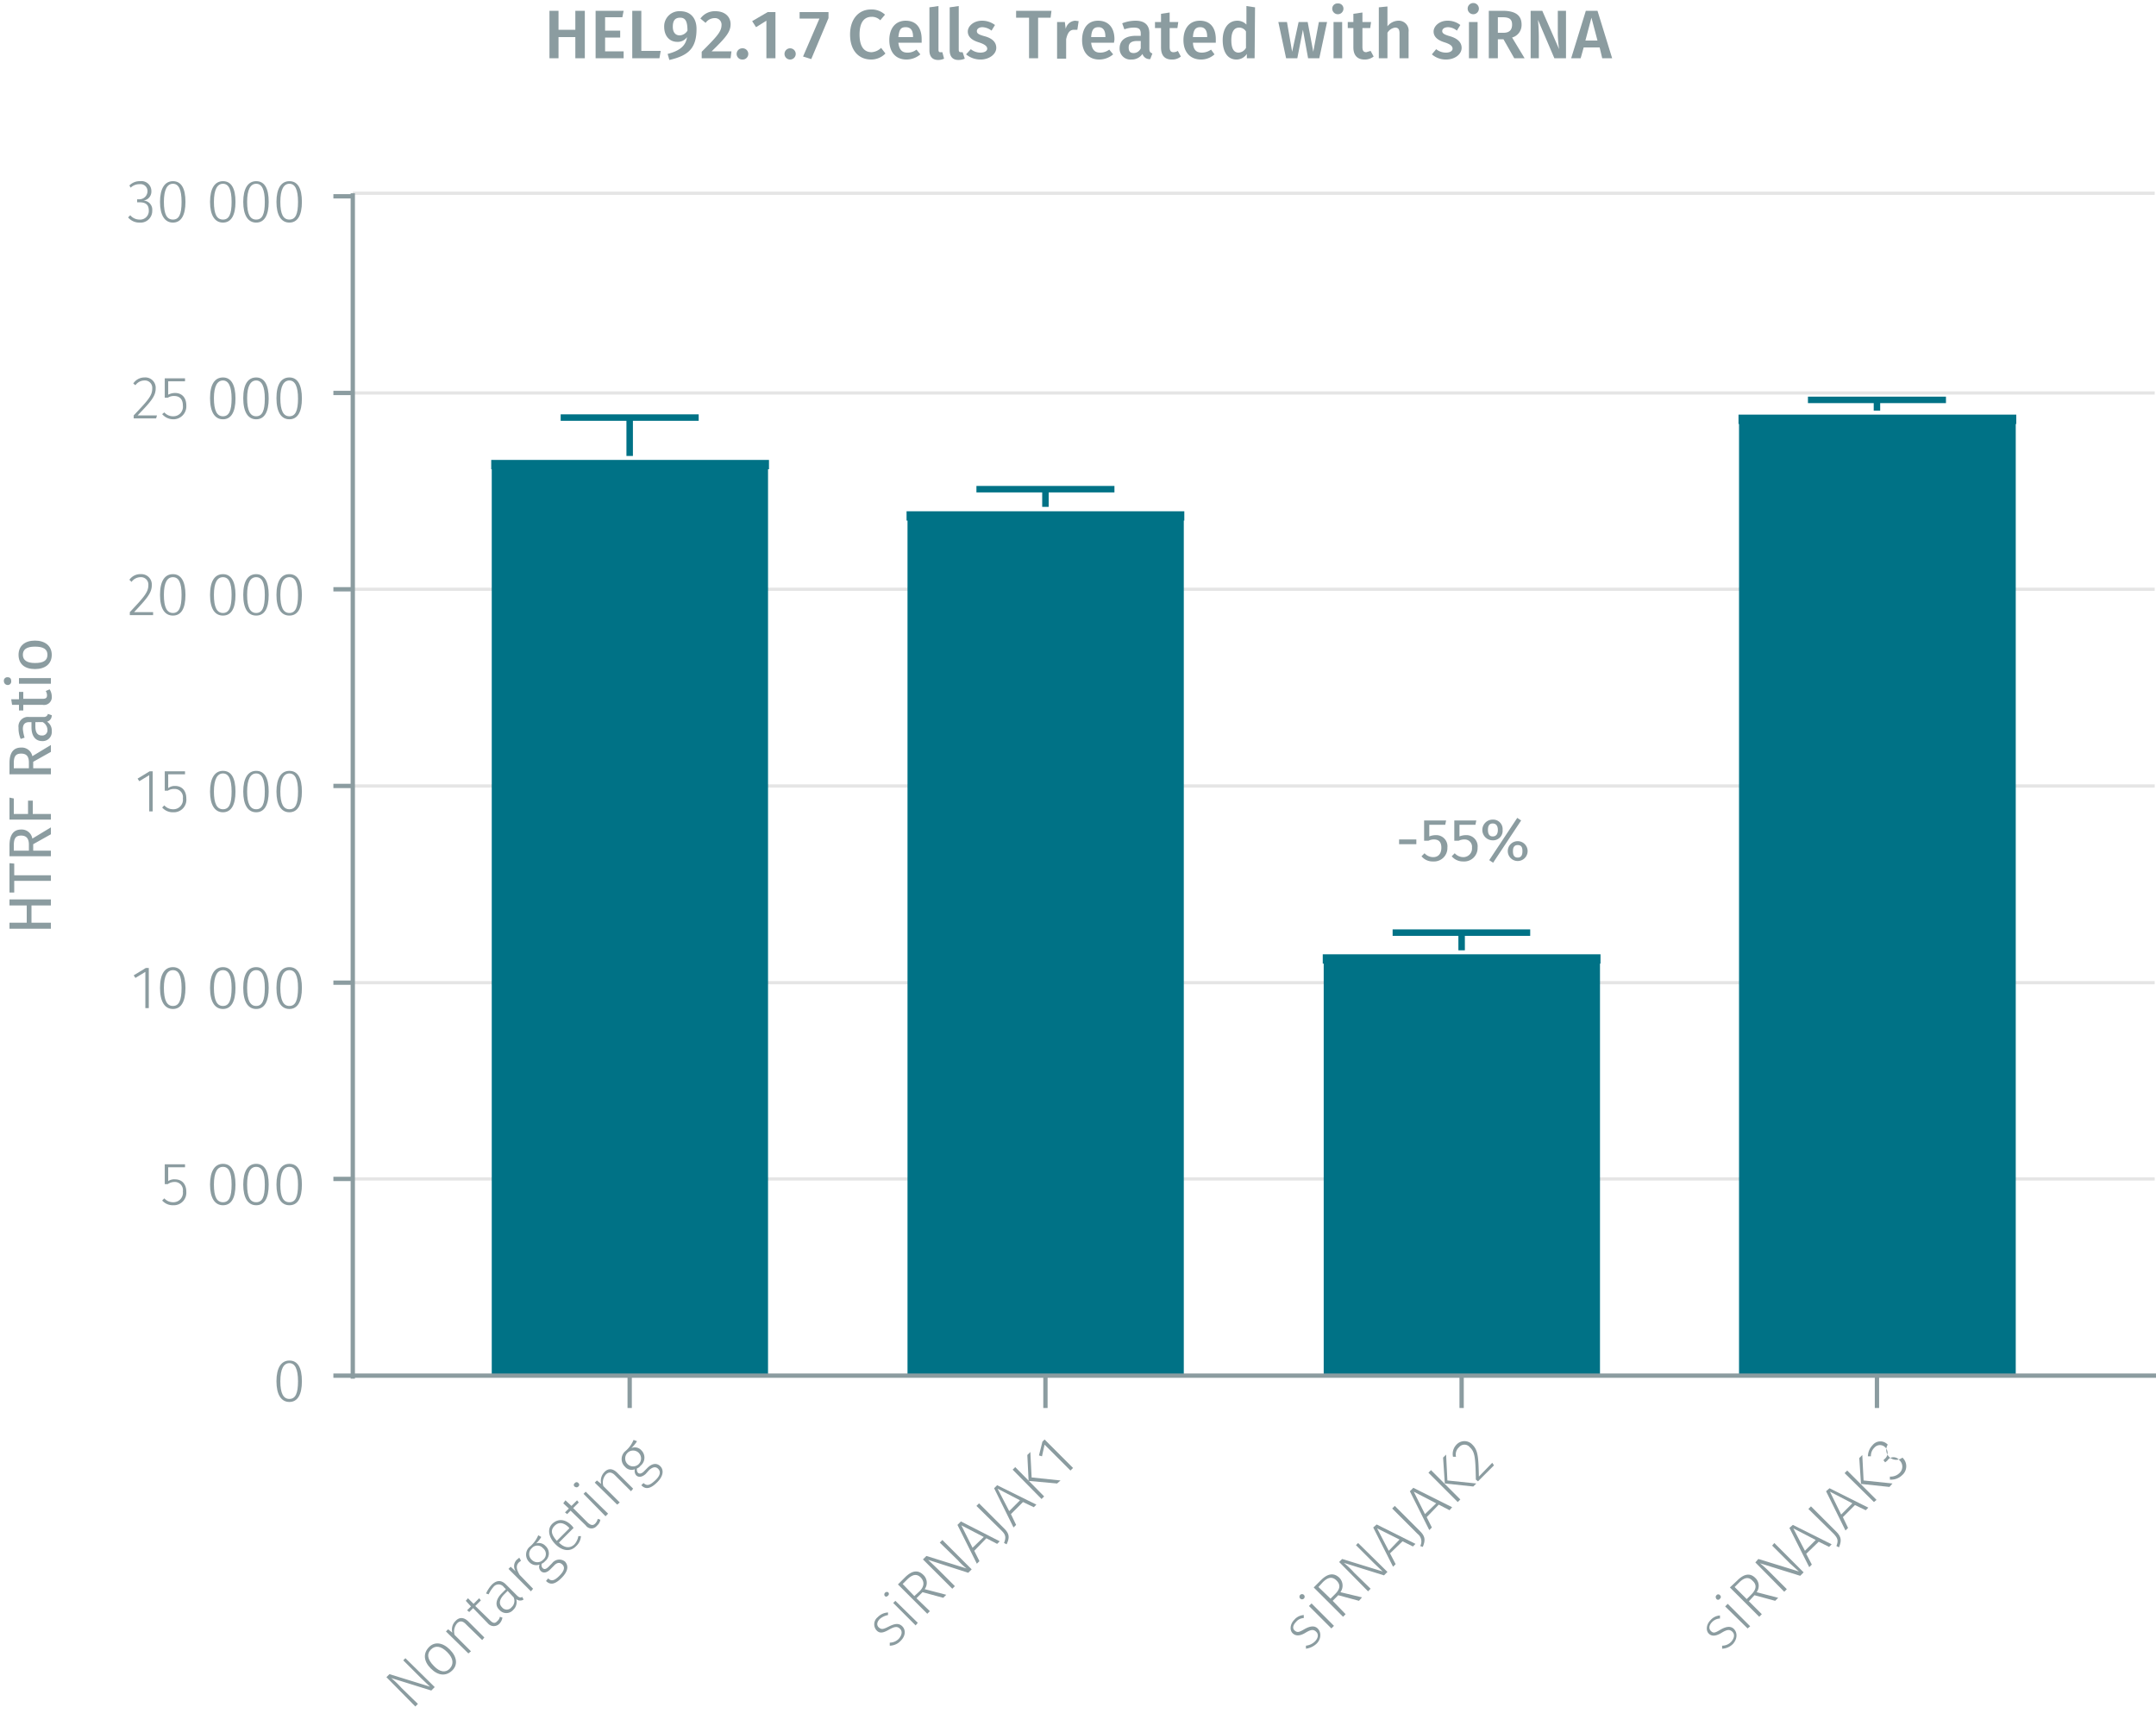 <svg id="Calque_1" data-name="Calque 1" xmlns="http://www.w3.org/2000/svg" xmlns:xlink="http://www.w3.org/1999/xlink" viewBox="0 0 499.9 400.2"><defs><clipPath id="clip-path"><rect x="81.8" y="45.5" width="417.8" height="273.38" fill="none"/></clipPath></defs><line x1="81.8" y1="273.3" x2="499.6" y2="273.3" fill="none" stroke="#e5e5e5" stroke-miterlimit="10" stroke-width="0.75"/><line x1="81.8" y1="227.8" x2="499.6" y2="227.8" fill="none" stroke="#e5e5e5" stroke-miterlimit="10" stroke-width="0.75"/><line x1="81.8" y1="182.2" x2="499.6" y2="182.2" fill="none" stroke="#e5e5e5" stroke-miterlimit="10" stroke-width="0.75"/><line x1="81.8" y1="136.6" x2="499.6" y2="136.6" fill="none" stroke="#e5e5e5" stroke-miterlimit="10" stroke-width="0.75"/><line x1="81.8" y1="91.1" x2="499.6" y2="91.1" fill="none" stroke="#e5e5e5" stroke-miterlimit="10" stroke-width="0.75"/><line x1="81.8" y1="44.8" x2="499.6" y2="44.8" fill="none" stroke="#e5e5e5" stroke-miterlimit="10" stroke-width="0.75"/><polyline points="115.1 107.7 115.1 318.9 177 318.9 177 107.7 115.1 107.7" fill="#007286" fill-rule="evenodd"/><g clip-path="url(#clip-path)"><polyline points="115.1 318.9 115.1 107.7 113.9 107.7 178.3 107.7 177 107.7 177 318.9" fill="none" stroke="#007286" stroke-miterlimit="1" stroke-width="2.16"/></g><polyline points="211.5 119.6 211.5 318.9 273.4 318.9 273.4 119.6 211.5 119.6" fill="#007286" fill-rule="evenodd"/><g clip-path="url(#clip-path)"><polyline points="211.5 318.9 211.5 119.6 210.2 119.6 274.6 119.6 273.4 119.6 273.4 318.9" fill="none" stroke="#007286" stroke-miterlimit="1" stroke-width="2.16"/></g><polyline points="308 222.3 308 318.9 369.9 318.9 369.9 222.3 308 222.3" fill="#007286" fill-rule="evenodd"/><g clip-path="url(#clip-path)"><polyline points="308 318.9 308 222.3 306.7 222.3 371.1 222.3 369.9 222.3 369.9 318.9" fill="none" stroke="#007286" stroke-miterlimit="1" stroke-width="2.16"/></g><polyline points="404.3 97.2 404.3 318.9 466.3 318.9 466.3 97.2 404.3 97.2" fill="#007286" fill-rule="evenodd"/><g clip-path="url(#clip-path)"><polyline points="404.3 318.9 404.3 97.2 403.1 97.2 467.5 97.2 466.3 97.2 466.3 318.9" fill="none" stroke="#007286" stroke-miterlimit="1" stroke-width="2.16"/></g><path d="M100,391.9,90.7,389a20.9,20.9,0,0,1,2.4,2.3l3.8,3.7-.6.6-6.7-6.8.7-.7,9.4,2.9-2.1-2-4.1-4.1.5-.5,6.8,6.7Z" fill="#8b9ca0"/><path d="M104.3,382.4c1.7,1.7,1.9,3.6.5,4.9s-3.2,1.2-4.9-.5-1.8-3.5-.5-4.9S102.6,380.7,104.3,382.4Zm-3.7,3.8c1.4,1.5,2.8,1.6,3.7.6s.9-2.3-.6-3.8-2.8-1.6-3.8-.6S99.1,384.7,100.6,386.2Z" fill="#8b9ca0"/><path d="M108.6,375.9l3.7,3.7-.5.6-3.7-3.6c-.8-.9-1.5-.9-2.1-.3a2.9,2.9,0,0,0-.6,2.7l3.8,3.8-.6.5-5.2-5.1.5-.5,1,.8a2.7,2.7,0,0,1,.7-2.7C106.5,374.8,107.6,374.9,108.6,375.9Z" fill="#8b9ca0"/><path d="M115.8,376.4a1.8,1.8,0,0,1-2.7-.1l-3.4-3.5-.9.9-.5-.4.9-.9-1.2-1.3.5-.6,1.3,1.3,1.3-1.3.4.5-1.3,1.3,3.5,3.4c.6.6,1.1.7,1.6.1a1.7,1.7,0,0,0,.6-1l.6.2A2.7,2.7,0,0,1,115.8,376.4Z" fill="#8b9ca0"/><path d="M121.1,370.2l.3.6a1.4,1.4,0,0,1-1.7-.1,2.5,2.5,0,0,1-.7,2.5,2.1,2.1,0,0,1-3.2,0c-1.1-1-.8-2.5.5-3.8l1-1-.5-.5a1.5,1.5,0,0,0-2.4,0,7.1,7.1,0,0,0-1.1,1.7l-.6-.2a7.7,7.7,0,0,1,1.3-2c1.2-1.2,2.3-1.1,3.3-.1l2.5,2.5C120.4,370.4,120.7,370.4,121.1,370.2Zm-2,.1-1.4-1.5-.9.9c-1,1.1-1.2,2.1-.4,2.9a1.4,1.4,0,0,0,2.2,0A2,2,0,0,0,119.1,370.3Z" fill="#8b9ca0"/><path d="M120.4,361.1l.4.7-.5.4c-.7.7-.6,1.6.2,2.9l3.1,3.2-.5.6-5.2-5.2.5-.5,1.2,1.1a2.1,2.1,0,0,1,.2-2.7Z" fill="#8b9ca0"/><path d="M124.3,357.8a2.1,2.1,0,0,1,2.2.6,2.3,2.3,0,0,1-.1,3.5,2.1,2.1,0,0,1-.8.6,1.1,1.1,0,0,0,.2,1c.3.3.7.4,1.4-.3l.8-.8a2.1,2.1,0,0,1,3-.4c.9,1,.7,2.3-.8,3.8s-2.6,1.7-3.6.7l.5-.6c.7.7,1.4.6,2.6-.6s1.3-2,.7-2.6-1.3-.5-2,.3l-.8.8c-.9.9-1.7.9-2.2.4a1.4,1.4,0,0,1-.3-1.5,2.2,2.2,0,0,1-2.4-.6,2.4,2.4,0,0,1,.2-3.6,6.8,6.8,0,0,0,1.9-2.6l.7.4A6.4,6.4,0,0,1,124.3,357.8Zm-1,3.8a1.8,1.8,0,0,0,2.6,0,1.7,1.7,0,0,0,0-2.7,1.7,1.7,0,0,0-2.6,0A1.8,1.8,0,0,0,123.3,361.6Z" fill="#8b9ca0"/><path d="M133,354.2l-3.4,3.4c1.4,1.4,2.7,1.3,3.6.4a3.8,3.8,0,0,0,.9-1.9h.6a3.4,3.4,0,0,1-1.1,2.3c-1.3,1.4-3.2,1.2-4.8-.4s-2-3.6-.7-4.8,3-1.1,4.5.5C132.8,353.9,132.9,354.1,133,354.2Zm-1.1-.1c-1.1-1.1-2.3-1.4-3.3-.4s-.8,2,.5,3.5l2.9-2.9Z" fill="#8b9ca0"/><path d="M138.4,353.7a1.6,1.6,0,0,1-2.6-.1l-3.5-3.4-.8.8-.5-.4.9-.9-1.3-1.2.5-.7,1.4,1.3,1.3-1.3.4.5-1.3,1.3,3.4,3.4c.7.6,1.2.7,1.7.2a2.4,2.4,0,0,0,.6-1.1l.6.2A2.3,2.3,0,0,1,138.4,353.7Z" fill="#8b9ca0"/><path d="M134.1,343.8a.5.5,0,0,1,0,.8c-.3.3-.6.2-.9,0a.5.5,0,0,1,.1-.8A.5.5,0,0,1,134.1,343.8Zm6.3,7.7-5.1-5.2.5-.5,5.2,5.1Z" fill="#8b9ca0"/><path d="M143.1,341.4l3.7,3.7-.5.6-3.7-3.7c-.8-.8-1.5-.8-2.1-.2a2.8,2.8,0,0,0-.6,2.7l3.8,3.8-.6.5-5.2-5.1.5-.5,1,.8a2.9,2.9,0,0,1,.7-2.7C141,340.3,142.1,340.4,143.1,341.4Z" fill="#8b9ca0"/><path d="M146.4,335.7a2,2,0,0,1,2.3.5,2.4,2.4,0,0,1-.2,3.6,1.6,1.6,0,0,1-.8.6,1.2,1.2,0,0,0,.2,1c.3.3.8.3,1.4-.3l.8-.8c1.1-1.1,2.2-1.2,3-.4s.8,2.2-.7,3.7-2.7,1.8-3.7.7l.5-.5c.8.7,1.4.6,2.7-.6s1.3-2.1.7-2.7-1.3-.4-2.1.3l-.8.9c-.9.8-1.7.8-2.2.3a1.6,1.6,0,0,1-.3-1.4,2,2,0,0,1-2.3-.6,2.4,2.4,0,0,1,.1-3.6,6.8,6.8,0,0,0,1.9-2.6l.8.3A8.3,8.3,0,0,1,146.4,335.7Zm-.9,3.7a1.8,1.8,0,1,0,2.6-2.6,1.8,1.8,0,0,0-2.6,2.6Z" fill="#8b9ca0"/><path d="M205.9,373.8v.6a4.2,4.2,0,0,0-1.9.9c-.7.7-.8,1.5-.2,2s1,.4,2.2-.2,2.3-1,3.2-.1.7,2.3-.3,3.3a3.5,3.5,0,0,1-2.6,1.2v-.7a3,3,0,0,0,2.1-.9c.7-.8.9-1.7.3-2.3s-1.2-.6-2.6.2-2.2.9-2.9.1a2.1,2.1,0,0,1,.3-3A3.6,3.6,0,0,1,205.9,373.8Z" fill="#8b9ca0"/><path d="M205.9,369.1a.5.5,0,0,1,0,.8c-.3.3-.6.3-.8,0a.6.6,0,0,1,.8-.8Zm6.4,7.7-5.2-5.2.5-.5,5.2,5.1Z" fill="#8b9ca0"/><path d="M212.5,370.5l3.1,3-.6.6-6.8-6.8,1.6-1.6c1.7-1.7,3.1-1.8,4.3-.6a2.5,2.5,0,0,1,.3,3.3l5,1.3-.7.7-4.8-1.3Zm1-4.8c-.9-.9-1.9-.8-3.2.5l-1,1L212,370l1.2-1.1C214.3,367.8,214.4,366.7,213.5,365.7Z" fill="#8b9ca0"/><path d="M224.5,364.6l-9.3-3,2.4,2.3,3.8,3.8-.6.6-6.8-6.8.8-.8,9.3,2.9a14.8,14.8,0,0,1-2-1.9l-4.2-4.1.6-.6,6.8,6.8Z" fill="#8b9ca0"/><path d="M225.9,359.5l1.2,2.4-.6.6-4.5-9,.8-.8,9,4.6-.6.6-2.5-1.3Zm-3-5.9,2.6,5.2,2.6-2.5Z" fill="#8b9ca0"/><path d="M233.4,358l-.6-.3c.5-1.3.4-1.9-.5-2.8l-5.9-5.8.6-.6,5.9,5.9C234.1,355.6,234.1,356.5,233.4,358Z" fill="#8b9ca0"/><path d="M234.4,351l1.2,2.5-.6.6-4.5-9.1.7-.7,9.1,4.5-.6.6-2.5-1.2Zm-3.1-5.9,2.7,5.2,2.5-2.5Z" fill="#8b9ca0"/><path d="M241.5,347.5l-6.7-6.8.6-.6,6.7,6.8Zm4.4-4.3-.8.7-6.6-.6-.3-6,.7-.7.3,5.9Z" fill="#8b9ca0"/><path d="M248.2,340.9l-6-6-.6,2.7-.7-.2.8-3.2.5-.5,6.6,6.6Z" fill="#8b9ca0"/><path d="M302.3,374.4v.7a2.4,2.4,0,0,0-1.8.9c-.7.7-.9,1.5-.3,2s1,.4,2.2-.3,2.4-1,3.2-.1.7,2.4-.3,3.4a4.4,4.4,0,0,1-2.5,1.2v-.7a3.5,3.5,0,0,0,2.1-1c.7-.7.9-1.6.3-2.2s-1.2-.6-2.5.2-2.3.8-3,.1-.6-2.1.4-3.1A3.1,3.1,0,0,1,302.3,374.4Z" fill="#8b9ca0"/><path d="M302.3,369.7a.6.6,0,0,1,0,.9.6.6,0,0,1-.8,0,.6.6,0,0,1,0-.9A.6.6,0,0,1,302.3,369.7Zm6.4,7.8-5.2-5.2.6-.6,5.2,5.2Z" fill="#8b9ca0"/><path d="M309,371.1l3,3.1-.6.6-6.8-6.8,1.7-1.7c1.6-1.6,3-1.7,4.2-.6a2.6,2.6,0,0,1,.3,3.4l5,1.2-.7.8-4.8-1.3Zm.9-4.7c-.9-.9-1.9-.9-3.2.4l-1,1.1,2.8,2.7,1.1-1.1C310.7,368.4,310.9,367.4,309.9,366.4Z" fill="#8b9ca0"/><path d="M320.9,365.2l-9.3-2.9a20.9,20.9,0,0,1,2.4,2.3l3.8,3.7-.6.6-6.7-6.8.7-.7,9.4,2.9-2.1-2-4.1-4.1.5-.5,6.8,6.7Z" fill="#8b9ca0"/><path d="M322.3,360.1l1.3,2.5-.6.6-4.6-9.1.8-.7,9,4.5-.6.6-2.4-1.2Zm-3-5.8,2.7,5.2,2.5-2.6Z" fill="#8b9ca0"/><path d="M329.9,358.6l-.6-.2a2.2,2.2,0,0,0-.6-2.8l-5.9-5.9.6-.6,5.9,5.9C330.5,356.2,330.5,357.1,329.9,358.6Z" fill="#8b9ca0"/><path d="M330.8,351.7l1.2,2.4-.6.6-4.5-9,.8-.8,9,4.5-.6.7-2.5-1.3Zm-3-5.9,2.6,5.2,2.6-2.5Z" fill="#8b9ca0"/><path d="M338,348.2l-6.8-6.8.6-.6,6.8,6.8Zm4.3-4.3-.7.7-6.6-.7-.4-6,.7-.7.3,6Z" fill="#8b9ca0"/><path d="M341.4,334.9c1.3,1.3,1.4,2.8,1.5,7.4l3.1-3.2.4.6-3.7,3.7-.5-.4c-.1-5.1-.2-6.4-1.4-7.5a1.6,1.6,0,0,0-2.5,0,2.2,2.2,0,0,0-.7,2.2h-.7a3.1,3.1,0,0,1,.9-2.9A2.5,2.5,0,0,1,341.4,334.9Z" fill="#8b9ca0"/><path d="M398.8,374.5v.7a2.7,2.7,0,0,0-1.8.8c-.7.7-.9,1.5-.3,2.1s1,.4,2.2-.3,2.4-1,3.2-.1.7,2.3-.3,3.4a3.7,3.7,0,0,1-2.5,1.1v-.7a2.9,2.9,0,0,0,2.1-.9c.7-.8.9-1.7.3-2.3s-1.2-.6-2.5.2-2.3.9-3,.2-.6-2.1.4-3.1A3.1,3.1,0,0,1,398.8,374.5Z" fill="#8b9ca0"/><path d="M398.8,369.8a.5.5,0,0,1,0,.8.5.5,0,0,1-.8.1c-.2-.3-.3-.6,0-.9A.5.5,0,0,1,398.8,369.8Zm6.4,7.7-5.2-5.1.6-.6,5.2,5.2Z" fill="#8b9ca0"/><path d="M405.5,371.2l3,3-.6.6-6.8-6.8,1.7-1.6q2.4-2.4,4.2-.6a2.5,2.5,0,0,1,.3,3.3l5,1.3-.7.7-4.8-1.3Zm.9-4.7c-.9-1-1.9-.9-3.2.4l-1,1,2.8,2.8,1.1-1.1C407.2,368.5,407.4,367.4,406.4,366.5Z" fill="#8b9ca0"/><path d="M417.4,365.3l-9.3-2.9a28.5,28.5,0,0,1,2.4,2.2l3.8,3.8-.6.6-6.7-6.8.7-.8,9.4,2.9-2.1-1.9-4.1-4.1.5-.6,6.8,6.8Z" fill="#8b9ca0"/><path d="M418.8,360.2l1.3,2.5-.6.6-4.6-9.1.8-.7,9,4.5-.6.6-2.4-1.2Zm-3-5.9,2.7,5.2L421,357Z" fill="#8b9ca0"/><path d="M426.4,358.7l-.6-.3c.5-1.3.3-1.8-.6-2.8l-5.9-5.8.6-.6,5.9,5.9C427,356.3,427,357.2,426.4,358.7Z" fill="#8b9ca0"/><path d="M427.3,351.7l1.2,2.5-.6.6-4.5-9.1.8-.7,9,4.5-.6.6-2.5-1.2Zm-3-5.9,2.6,5.3,2.6-2.6Z" fill="#8b9ca0"/><path d="M434.5,348.2l-6.8-6.7.6-.6,6.8,6.8Zm4.3-4.3-.7.8-6.6-.7-.4-6,.7-.7.3,5.9Z" fill="#8b9ca0"/><path d="M437.7,334.9a2.3,2.3,0,0,0,3.4,3,2.7,2.7,0,0,1-.1,4.1,3.6,3.6,0,0,1-2.8,1v-.7a2.9,2.9,0,0,0,2.2-.8,2,2,0,0,0,0-3,1.7,1.7,0,0,0-2.8.1l-.5.4-.4-.5.3-.3a1.8,1.8,0,0,0,.1-2.7,1.7,1.7,0,0,0-2.5.1,2.6,2.6,0,0,0-.8,2h-.7a3.8,3.8,0,0,1,1.1-2.6A2.3,2.3,0,0,1,437.7,334.9Z" fill="#8b9ca0"/><path d="M435.2,326.4v-7.5m-96.3,7.5v-7.5m-96.5,7.5v-7.5M146,326.4v-7.5m-64.6,0H500" fill="none" stroke="#8b9ca0" stroke-miterlimit="10"/><path d="M70,320.2c0,3.1-1,4.8-2.9,4.8s-3-1.7-3-4.8,1.1-4.8,3-4.8S70,317,70,320.2Zm-5,0c0,2.8.7,4.1,2.1,4.1s2-1.3,2-4.1-.7-4.2-2-4.2S65,317.3,65,320.2Z" fill="#8b9ca0"/><path d="M39,270.6v3.2a2.5,2.5,0,0,1,1.6-.4c1.6,0,2.6,1.1,2.6,2.9a2.9,2.9,0,0,1-3,3.1,3.3,3.3,0,0,1-2.6-1.1l.5-.5a2.7,2.7,0,0,0,2.1.9,2.2,2.2,0,0,0,2.2-2.5,1.9,1.9,0,0,0-2-2.2,2.7,2.7,0,0,0-1.5.5h-.7v-4.6h4.7v.7Z" fill="#8b9ca0"/><path d="M54.6,274.6c0,3.2-1,4.8-2.9,4.8s-3-1.7-3-4.8,1.1-4.8,3-4.8S54.6,271.4,54.6,274.6Zm-5,0c0,2.9.7,4.1,2.1,4.1s2-1.2,2-4.1-.7-4.1-2-4.1S49.6,271.7,49.6,274.6Z" fill="#8b9ca0"/><path d="M62.3,274.6c0,3.2-1,4.8-2.9,4.8s-3-1.7-3-4.8,1.1-4.8,3-4.8S62.3,271.4,62.3,274.6Zm-5,0c0,2.9.7,4.1,2.1,4.1s2-1.2,2-4.1-.7-4.1-2-4.1S57.3,271.7,57.3,274.6Z" fill="#8b9ca0"/><path d="M70,274.6c0,3.2-1,4.8-2.9,4.8s-3-1.7-3-4.8,1.1-4.8,3-4.8S70,271.4,70,274.6Zm-5,0c0,2.9.7,4.1,2.1,4.1s2-1.2,2-4.1-.7-4.1-2-4.1S65,271.7,65,274.6Z" fill="#8b9ca0"/><path d="M33.7,233.7v-8.4l-2.3,1.4-.4-.6,2.8-1.7h.7v9.3Z" fill="#8b9ca0"/><path d="M43,229c0,3.2-1,4.9-2.9,4.9s-3-1.7-3-4.9,1.1-4.8,3-4.8S43,225.9,43,229Zm-5,0c0,2.9.7,4.2,2.1,4.2s2-1.3,2-4.2-.7-4.1-2-4.1S38,226.2,38,229Z" fill="#8b9ca0"/><path d="M54.6,229c0,3.2-1,4.9-2.9,4.9s-3-1.7-3-4.9,1.1-4.8,3-4.8S54.6,225.9,54.6,229Zm-5,0c0,2.9.7,4.2,2.1,4.2s2-1.3,2-4.2-.7-4.1-2-4.1S49.6,226.2,49.6,229Z" fill="#8b9ca0"/><path d="M62.3,229c0,3.2-1,4.9-2.9,4.9s-3-1.7-3-4.9,1.1-4.8,3-4.8S62.3,225.9,62.3,229Zm-5,0c0,2.9.7,4.2,2.1,4.2s2-1.3,2-4.2-.7-4.1-2-4.1S57.3,226.2,57.3,229Z" fill="#8b9ca0"/><path d="M70,229c0,3.2-1,4.9-2.9,4.9s-3-1.7-3-4.9,1.1-4.8,3-4.8S70,225.9,70,229Zm-5,0c0,2.9.7,4.2,2.1,4.2s2-1.3,2-4.2-.7-4.1-2-4.1S65,226.2,65,229Z" fill="#8b9ca0"/><path d="M34.6,188.1v-8.4l-2.3,1.4-.4-.6,2.8-1.7h.7v9.3Z" fill="#8b9ca0"/><path d="M39,179.5v3.2a2.5,2.5,0,0,1,1.6-.5c1.6,0,2.6,1.1,2.6,2.9a2.9,2.9,0,0,1-3,3.2,3.3,3.3,0,0,1-2.6-1.1l.5-.5a2.7,2.7,0,0,0,2.1.9,2.2,2.2,0,0,0,2.2-2.5,1.9,1.9,0,0,0-2-2.2,2.6,2.6,0,0,0-1.5.4h-.7v-4.5h4.7v.7Z" fill="#8b9ca0"/><path d="M54.6,183.5c0,3.1-1,4.8-2.9,4.8s-3-1.7-3-4.8,1.1-4.8,3-4.8S54.6,180.3,54.6,183.5Zm-5,0c0,2.8.7,4.1,2.1,4.1s2-1.2,2-4.1-.7-4.2-2-4.2S49.6,180.6,49.6,183.5Z" fill="#8b9ca0"/><path d="M62.3,183.5c0,3.1-1,4.8-2.9,4.8s-3-1.7-3-4.8,1.1-4.8,3-4.8S62.3,180.3,62.3,183.5Zm-5,0c0,2.8.7,4.1,2.1,4.1s2-1.2,2-4.1-.7-4.2-2-4.2S57.3,180.6,57.3,183.5Z" fill="#8b9ca0"/><path d="M70,183.5c0,3.1-1,4.8-2.9,4.8s-3-1.7-3-4.8,1.1-4.8,3-4.8S70,180.3,70,183.5Zm-5,0c0,2.8.7,4.1,2.1,4.1s2-1.2,2-4.1-.7-4.2-2-4.2S65,180.6,65,183.5Z" fill="#8b9ca0"/><path d="M35.2,135.6c0,1.8-1,3-4.1,6.3h4.4v.7H30.1v-.7c3.5-3.7,4.3-4.7,4.3-6.3a1.7,1.7,0,0,0-1.8-1.8,2.6,2.6,0,0,0-2.1,1.1l-.5-.5a3.1,3.1,0,0,1,2.7-1.3A2.4,2.4,0,0,1,35.2,135.6Z" fill="#8b9ca0"/><path d="M43,137.9c0,3.2-1,4.8-2.9,4.8s-3-1.6-3-4.8,1.1-4.8,3-4.8S43,134.8,43,137.9Zm-5,0c0,2.9.7,4.2,2.1,4.2s2-1.3,2-4.2-.7-4.1-2-4.1S38,135,38,137.9Z" fill="#8b9ca0"/><path d="M54.6,137.9c0,3.2-1,4.8-2.9,4.8s-3-1.6-3-4.8,1.1-4.8,3-4.8S54.6,134.8,54.6,137.9Zm-5,0c0,2.9.7,4.2,2.1,4.2s2-1.3,2-4.2-.7-4.1-2-4.1S49.6,135,49.6,137.9Z" fill="#8b9ca0"/><path d="M62.3,137.9c0,3.2-1,4.8-2.9,4.8s-3-1.6-3-4.8,1.1-4.8,3-4.8S62.3,134.8,62.3,137.9Zm-5,0c0,2.9.7,4.2,2.1,4.2s2-1.3,2-4.2-.7-4.1-2-4.1S57.3,135,57.3,137.9Z" fill="#8b9ca0"/><path d="M70,137.9c0,3.2-1,4.8-2.9,4.8s-3-1.6-3-4.8,1.1-4.8,3-4.8S70,134.8,70,137.9Zm-5,0c0,2.9.7,4.2,2.1,4.2s2-1.3,2-4.2-.7-4.1-2-4.1S65,135,65,137.9Z" fill="#8b9ca0"/><path d="M36.1,90c0,1.8-1,3-4.2,6.3h4.5l-.2.7H31v-.7c3.5-3.7,4.3-4.6,4.3-6.3a1.7,1.7,0,0,0-1.8-1.8,2.6,2.6,0,0,0-2.1,1.1l-.5-.4a3.1,3.1,0,0,1,2.6-1.4A2.4,2.4,0,0,1,36.1,90Z" fill="#8b9ca0"/><path d="M39,88.4v3.1a3.4,3.4,0,0,1,1.6-.4c1.6,0,2.6,1.1,2.6,2.9a3,3,0,0,1-3,3.2A3.4,3.4,0,0,1,37.6,96l.5-.4a2.7,2.7,0,0,0,2.1.9A2.2,2.2,0,0,0,42.4,94c0-1.6-.9-2.2-2-2.2a2.6,2.6,0,0,0-1.5.4h-.7V87.7h4.7v.7Z" fill="#8b9ca0"/><path d="M54.6,92.4c0,3.1-1,4.8-2.9,4.8s-3-1.7-3-4.9,1.1-4.8,3-4.8S54.6,89.2,54.6,92.4Zm-5-.1c0,2.9.7,4.2,2.1,4.2s2-1.3,2-4.1-.7-4.2-2-4.2S49.6,89.5,49.6,92.3Z" fill="#8b9ca0"/><path d="M62.3,92.4c0,3.1-1,4.8-2.9,4.8s-3-1.7-3-4.9,1.1-4.8,3-4.8S62.3,89.2,62.3,92.4Zm-5-.1c0,2.9.7,4.2,2.1,4.2s2-1.3,2-4.1-.7-4.2-2-4.2S57.3,89.5,57.3,92.3Z" fill="#8b9ca0"/><path d="M70,92.4c0,3.1-1,4.8-2.9,4.8s-3-1.7-3-4.9,1.1-4.8,3-4.8S70,89.2,70,92.4Zm-5-.1c0,2.9.7,4.2,2.1,4.2s2-1.3,2-4.1-.7-4.2-2-4.2S65,89.5,65,92.3Z" fill="#8b9ca0"/><path d="M35.1,44.3a2.1,2.1,0,0,1-1.9,2.2,2.1,2.1,0,0,1,2.1,2.3,2.7,2.7,0,0,1-2.9,2.8,3.4,3.4,0,0,1-2.7-1.2l.5-.5a2.8,2.8,0,0,0,2.1,1,2,2,0,0,0,2.2-2.1c0-1.4-.8-1.9-2.1-1.9h-.6v-.7h.4a1.9,1.9,0,0,0,2-1.9,1.6,1.6,0,0,0-1.8-1.6,2.9,2.9,0,0,0-2.1.8L30,43a3.3,3.3,0,0,1,2.5-1A2.3,2.3,0,0,1,35.1,44.3Z" fill="#8b9ca0"/><path d="M43,46.8c0,3.1-1,4.8-2.9,4.8s-3-1.7-3-4.8,1.1-4.8,3-4.8S43,43.6,43,46.8Zm-5,0c0,2.9.7,4.1,2.1,4.1s2-1.2,2-4.1-.7-4.2-2-4.2S38,43.9,38,46.8Z" fill="#8b9ca0"/><path d="M54.6,46.8c0,3.1-1,4.8-2.9,4.8s-3-1.7-3-4.8,1.1-4.8,3-4.8S54.6,43.6,54.6,46.8Zm-5,0c0,2.9.7,4.1,2.1,4.1s2-1.2,2-4.1-.7-4.2-2-4.2S49.6,43.9,49.6,46.8Z" fill="#8b9ca0"/><path d="M62.3,46.8c0,3.1-1,4.8-2.9,4.8s-3-1.7-3-4.8,1.1-4.8,3-4.8S62.3,43.6,62.3,46.8Zm-5,0c0,2.9.7,4.1,2.1,4.1s2-1.2,2-4.1-.7-4.2-2-4.2S57.3,43.9,57.3,46.8Z" fill="#8b9ca0"/><path d="M70,46.8c0,3.1-1,4.8-2.9,4.8s-3-1.7-3-4.8,1.1-4.8,3-4.8S70,43.6,70,46.8Zm-5,0c0,2.9.7,4.1,2.1,4.1s2-1.2,2-4.1-.7-4.2-2-4.2S65,43.9,65,46.8Z" fill="#8b9ca0"/><path d="M81.8,45.5H77.3m4.5,45.6H77.3m4.5,45.5H77.3m4.5,45.6H77.3m4.5,45.6H77.3m4.5,45.5H77.3m4.5,45.6H77.3m4.5.7V44.8" fill="none" stroke="#8b9ca0" stroke-miterlimit="10"/><polyline points="130 96.8 162 96.8 146 96.8 146 105.7" fill="none" stroke="#007286" stroke-miterlimit="10" stroke-width="1.5"/><polyline points="226.4 113.4 258.4 113.4 242.4 113.4 242.4 117.5" fill="none" stroke="#007286" stroke-miterlimit="10" stroke-width="1.5"/><polyline points="322.9 216.2 354.8 216.2 338.9 216.2 338.9 220.3" fill="none" stroke="#007286" stroke-miterlimit="10" stroke-width="1.5"/><polyline points="419.2 92.7 451.2 92.7 435.2 92.7 435.2 95.2" fill="none" stroke="#007286" stroke-miterlimit="10" stroke-width="1.5"/><path d="M129.5,8.6v4.9h-2.1V2.5h2.1V6.9h3.9V2.5h2.2v11h-2.2V8.6Z" fill="#8b9ca0"/><path d="M140.3,4V7.1h3.5V8.7h-3.5v3.2h4.3v1.6h-6.5V2.5h6.5L144.3,4Z" fill="#8b9ca0"/><path d="M153.2,11.8l-.3,1.7h-6.3V2.5h2.1v9.3Z" fill="#8b9ca0"/><path d="M161.5,6.7c0,4.5-1.9,6.2-6.3,7.2l-.4-1.4c2.7-.7,4.2-1.8,4.5-3.9A2.6,2.6,0,0,1,157,9.7c-1.7,0-3-1.3-3-3.5a3.5,3.5,0,0,1,3.7-3.6C160.2,2.6,161.5,4.3,161.5,6.7Zm-2.1.4c0-2.2-.5-3-1.7-3s-1.7.7-1.7,2.1.7,2,1.6,2A2.2,2.2,0,0,0,159.4,7.1Z" fill="#8b9ca0"/><path d="M169.4,5.6c0,1.8-1.1,3.1-4.4,6.3h4.6l-.2,1.6h-6.7V12c3.7-3.7,4.6-4.7,4.6-6.3a1.5,1.5,0,0,0-1.6-1.5,2.6,2.6,0,0,0-2.1,1.1l-1.2-1a4.1,4.1,0,0,1,3.5-1.7C168.1,2.6,169.4,3.9,169.4,5.6Z" fill="#8b9ca0"/><path d="M173.5,12.5a1.3,1.3,0,0,1-1.4,1.3,1.3,1.3,0,0,1,0-2.6A1.3,1.3,0,0,1,173.5,12.5Z" fill="#8b9ca0"/><path d="M177.7,13.5V4.8l-2.4,1.5-.9-1.4L178,2.8h1.8V13.5Z" fill="#8b9ca0"/><path d="M184.5,12.5a1.3,1.3,0,1,1-1.3-1.3A1.3,1.3,0,0,1,184.5,12.5Z" fill="#8b9ca0"/><path d="M188.1,13.7l-1.9-.6L190,4.3h-4.6V2.8h6.7V4.2Z" fill="#8b9ca0"/><path d="M205.2,3.4l-1.1,1.3a2.7,2.7,0,0,0-2-.8c-1.6,0-2.8,1.1-2.8,4.1s1.2,4.1,2.8,4.1a3.5,3.5,0,0,0,2.2-1l1,1.3a4.6,4.6,0,0,1-3.3,1.4c-2.9,0-4.9-2.1-4.9-5.8s2.1-5.8,4.8-5.8A4.5,4.5,0,0,1,205.2,3.4Z" fill="#8b9ca0"/><path d="M213.7,9.9h-5.4c.2,1.8,1,2.3,2.1,2.3a3.3,3.3,0,0,0,2.1-.7l.9,1.1a5,5,0,0,1-3.2,1.2c-2.6,0-4-1.8-4-4.5s1.4-4.5,3.8-4.5,3.7,1.6,3.7,4.3Zm-2-1.4c0-1.4-.5-2.2-1.7-2.2s-1.5.6-1.7,2.3h3.4Z" fill="#8b9ca0"/><path d="M218,12.1h.5l.4,1.5a3.2,3.2,0,0,1-1.4.3c-1.3,0-2-.8-2-2.2V1.7l2.1-.3V11.5C217.6,11.9,217.7,12.1,218,12.1Z" fill="#8b9ca0"/><path d="M222.8,12.1h.4l.5,1.5a3.7,3.7,0,0,1-1.5.3c-1.3,0-2-.8-2-2.2V1.7l2.1-.3V11.5C222.3,11.9,222.4,12.1,222.8,12.1Z" fill="#8b9ca0"/><path d="M230.7,5.8l-.8,1.3a3.7,3.7,0,0,0-2.1-.8c-.8,0-1.3.4-1.3.9s.3.8,1.8,1.2,2.7,1.2,2.7,2.7-1.7,2.7-3.6,2.7a5.2,5.2,0,0,1-3.4-1.2l1.1-1.2a3.5,3.5,0,0,0,2.2.8c1,0,1.6-.4,1.6-.9s-.4-1-2-1.5-2.5-1.3-2.5-2.5,1.3-2.5,3.3-2.5A4.9,4.9,0,0,1,230.7,5.8Z" fill="#8b9ca0"/><path d="M240.7,4.1v9.4h-2.1V4.1h-3V2.5h8.2l-.2,1.6Z" fill="#8b9ca0"/><path d="M250.1,4.9l-.3,2H249c-1,0-1.5.8-1.8,2.2v4.5h-2.1V5.1h1.8l.2,1.6a2.4,2.4,0,0,1,2.2-1.9Z" fill="#8b9ca0"/><path d="M258.3,9.9H253c.2,1.8,1,2.3,2.1,2.3a3.5,3.5,0,0,0,2.1-.7l.9,1.1a5,5,0,0,1-3.2,1.2c-2.6,0-4-1.8-4-4.5s1.3-4.5,3.7-4.5,3.8,1.6,3.8,4.3C258.4,9.4,258.3,9.7,258.3,9.9Zm-2-1.4c0-1.4-.5-2.2-1.6-2.2s-1.6.6-1.7,2.3h3.3Z" fill="#8b9ca0"/><path d="M267.2,12.4l-.5,1.3a1.7,1.7,0,0,1-1.8-1.2,3,3,0,0,1-2.6,1.3,2.5,2.5,0,0,1-2.7-2.6c0-1.9,1.4-2.9,3.8-2.9h1.1V7.8c0-1.1-.5-1.4-1.6-1.4a6.4,6.4,0,0,0-2.2.4l-.5-1.4a8.5,8.5,0,0,1,3.1-.6c2.2,0,3.2,1.1,3.2,2.9v3.6C266.5,12,266.7,12.2,267.2,12.4Zm-2.7-1.2V9.5h-.8c-1.4,0-2,.5-2,1.5s.4,1.3,1.2,1.3A1.8,1.8,0,0,0,264.5,11.2Z" fill="#8b9ca0"/><path d="M271.7,13.8c-1.7,0-2.5-1-2.5-2.8V6.5h-1.4V5.1h1.4V3.2l2-.3V5.1h2L273,6.5h-1.8v4.4c0,.9.3,1.2.9,1.2a1.9,1.9,0,0,0,1-.3l.7,1.3A3.1,3.1,0,0,1,271.7,13.8Z" fill="#8b9ca0"/><path d="M281.9,9.9h-5.3c.1,1.8.9,2.3,2.1,2.3a3.7,3.7,0,0,0,2.1-.7l.8,1.1a4.6,4.6,0,0,1-3.1,1.2c-2.6,0-4.1-1.8-4.1-4.5s1.4-4.5,3.8-4.5,3.7,1.6,3.7,4.3Zm-2-1.4c0-1.4-.5-2.2-1.6-2.2s-1.6.6-1.7,2.3h3.3Z" fill="#8b9ca0"/><path d="M290.9,13.5h-1.8v-1a2.9,2.9,0,0,1-2.4,1.3c-2.1,0-3.2-1.8-3.2-4.5s1.3-4.5,3.4-4.5a2.9,2.9,0,0,1,2.1.9V1.4l2,.3Zm-2-2.4V7.3a1.8,1.8,0,0,0-1.6-.9c-1.1,0-1.8.9-1.8,2.9s.6,2.9,1.7,2.9A2.1,2.1,0,0,0,288.9,11.1Z" fill="#8b9ca0"/><path d="M303.3,13.5l-1.2-6.6-1.3,6.6h-2.6l-1.8-8.4h2l1.2,6.9,1.5-6.9h2.1l1.3,6.9,1.3-6.9h1.9l-1.8,8.4Z" fill="#8b9ca0"/><path d="M311.5,2a1.3,1.3,0,0,1-1.3,1.3A1.3,1.3,0,0,1,308.9,2,1.2,1.2,0,0,1,310.2.8,1.2,1.2,0,0,1,311.5,2Zm-2.3,11.5V5.1h2v8.4Z" fill="#8b9ca0"/><path d="M316.4,13.8c-1.7,0-2.6-1-2.6-2.8V6.5h-1.3V5.1h1.3V3.2l2.1-.3V5.1h2l-.2,1.4h-1.8v4.4c0,.9.3,1.2.9,1.2l1-.3.7,1.3A3.3,3.3,0,0,1,316.4,13.8Z" fill="#8b9ca0"/><path d="M326.6,7.4v6.1h-2.1V7.7c0-1-.4-1.3-1-1.3a2.4,2.4,0,0,0-1.8,1.2v5.9h-2V1.7l2-.2V6.1a3.3,3.3,0,0,1,2.5-1.3A2.3,2.3,0,0,1,326.6,7.4Z" fill="#8b9ca0"/><path d="M338.6,5.8l-.8,1.3a3.4,3.4,0,0,0-2-.8c-.9,0-1.4.4-1.4.9s.4.8,1.8,1.2,2.7,1.2,2.7,2.7-1.6,2.7-3.6,2.7a4.9,4.9,0,0,1-3.3-1.2l1-1.2a3.6,3.6,0,0,0,2.3.8c.9,0,1.5-.4,1.5-.9s-.3-1-1.9-1.5-2.5-1.3-2.5-2.5,1.3-2.5,3.2-2.5A4.7,4.7,0,0,1,338.6,5.8Z" fill="#8b9ca0"/><path d="M342.9,2a1.3,1.3,0,0,1-2.6,0,1.3,1.3,0,0,1,2.6,0Zm-2.3,11.5V5.1h2v8.4Z" fill="#8b9ca0"/><path d="M347.3,9.1v4.4h-2.1V2.5h3.2c2.9,0,4.4,1,4.4,3.2a3,3,0,0,1-2.2,3l2.9,4.8h-2.4l-2.5-4.4Zm1.3-1.5c1.3,0,2-.6,2-1.9S349.9,4,348.4,4h-1.1V7.6Z" fill="#8b9ca0"/><path d="M360.4,13.5l-3.8-8.9a43.3,43.3,0,0,1,.2,4.4v4.5h-1.9V2.5h2.7l3.9,8.9a25.8,25.8,0,0,1-.3-3.7V2.5h1.9v11Z" fill="#8b9ca0"/><path d="M367.2,11l-.7,2.5h-2.2l3.4-11h2.7l3.4,11h-2.3l-.6-2.5ZM369,4.1l-1.4,5.3h2.8Z" fill="#8b9ca0"/><path d="M7.3,209.9v4h4.5v1.4H2.2v-1.4h4v-4h-4v-1.4h9.6v1.4Z" fill="#8b9ca0"/><path d="M3.3,200.2v2.7h8.5v1.3H3.3v2.7H2.2v-6.8Z" fill="#8b9ca0"/><path d="M7.7,195.7v1.5h4.1v1.3H2.2V196c0-2.4.9-3.7,2.7-3.7a2.5,2.5,0,0,1,2.6,2.1l4.3-2.6v1.6Zm-1,.1c0-1.3-.5-2.1-1.8-2.1s-1.7.7-1.7,2.3v1.2H6.7Z" fill="#8b9ca0"/><path d="M2.2,190v-5.1l1,.2v3.6H6.5v-3.1H7.6v3.1h4.2V190Z" fill="#8b9ca0"/><path d="M7.7,176.6v1.5h4.1v1.4H2.2v-2.6q0-3.6,2.7-3.6a2.5,2.5,0,0,1,2.6,2l4.3-2.6v1.6Zm-1,.2c0-1.4-.5-2.1-1.8-2.1s-1.7.7-1.7,2.2v1.2H6.7Z" fill="#8b9ca0"/><path d="M11.1,165.5l.9.3a1.5,1.5,0,0,1-1.1,1.5,2.4,2.4,0,0,1,1.1,2.2,2.1,2.1,0,0,1-2.2,2.3c-1.6,0-2.5-1.2-2.5-3.2v-1.2H6.8c-1.1,0-1.5.6-1.5,1.6a10,10,0,0,0,.4,2l-.9.3a6,6,0,0,1-.5-2.6,2.2,2.2,0,0,1,2.4-2.5h3.4A.9.9,0,0,0,11.1,165.5Zm-1.2,1.9H8.2v1q0,2.1,1.5,2.1a1.2,1.2,0,0,0,1.3-1.3A2.1,2.1,0,0,0,9.9,167.4Z" fill="#8b9ca0"/><path d="M11.5,159.8a3,3,0,0,1,.5,1.6,1.8,1.8,0,0,1-2.1,2H5.4v1.3h-1v-1.3H2.8l-.2-1.3H4.4v-1.7h1v1.6H9.8c.8,0,1.1-.2,1.1-.8a1.7,1.7,0,0,0-.3-1Z" fill="#8b9ca0"/><path d="M1.8,157c.5,0,.8.3.8.9a.8.8,0,0,1-.8.9.9.9,0,0,1-.9-.9A.8.8,0,0,1,1.8,157Zm10,.2v1.3H4.4v-1.3Z" fill="#8b9ca0"/><path d="M8.1,148.5c2.3,0,3.9,1.2,3.9,3.3s-1.5,3.3-3.9,3.3-3.8-1.2-3.8-3.3S5.8,148.5,8.1,148.5Zm0,5.2c2,0,2.9-.6,2.9-1.9s-.9-1.9-2.9-1.9-2.8.7-2.8,1.9S6.2,153.7,8.1,153.7Z" fill="#8b9ca0"/><path d="M324.4,194.6h4v1.1h-4Z" fill="#8b9ca0"/><path d="M335.1,191.2h-3.7v2.7a4,4,0,0,1,1.5-.3,2.6,2.6,0,0,1,2.7,2.9,3.1,3.1,0,0,1-3.3,3.2,3.3,3.3,0,0,1-2.7-1.2l.7-.7a2.7,2.7,0,0,0,2,.9c1.2,0,1.9-.8,1.9-2.2s-.7-1.9-1.7-1.9a2.8,2.8,0,0,0-1.3.3h-1v-4.7h5.1Z" fill="#8b9ca0"/><path d="M342.1,191.2h-3.7v2.7a4,4,0,0,1,1.5-.3,2.6,2.6,0,0,1,2.7,2.9,3.1,3.1,0,0,1-3.3,3.2,3.4,3.4,0,0,1-2.7-1.2l.7-.7a2.7,2.7,0,0,0,2,.9,2,2,0,0,0,2-2.2,1.7,1.7,0,0,0-1.8-1.9,3.1,3.1,0,0,0-1.3.3h-1v-4.7h5.1Z" fill="#8b9ca0"/><path d="M348.4,192.4a2.2,2.2,0,0,1-2.3,2.4,2.4,2.4,0,0,1,0-4.8A2.2,2.2,0,0,1,348.4,192.4Zm-3.4,0c0,.7.2,1.5,1.1,1.5s1.2-.7,1.2-1.5-.3-1.5-1.2-1.5S345,191.6,345,192.4Zm7.7-2.2-6.5,9.8-.9-.6,6.5-9.8Zm1.5,7.1a2.3,2.3,0,1,1-4.6,0,2.3,2.3,0,1,1,4.6,0Zm-3.4,0c0,.8.2,1.5,1.1,1.5s1.1-.7,1.1-1.5-.2-1.4-1.1-1.4S350.8,196.6,350.8,197.3Z" fill="#8b9ca0"/></svg>
